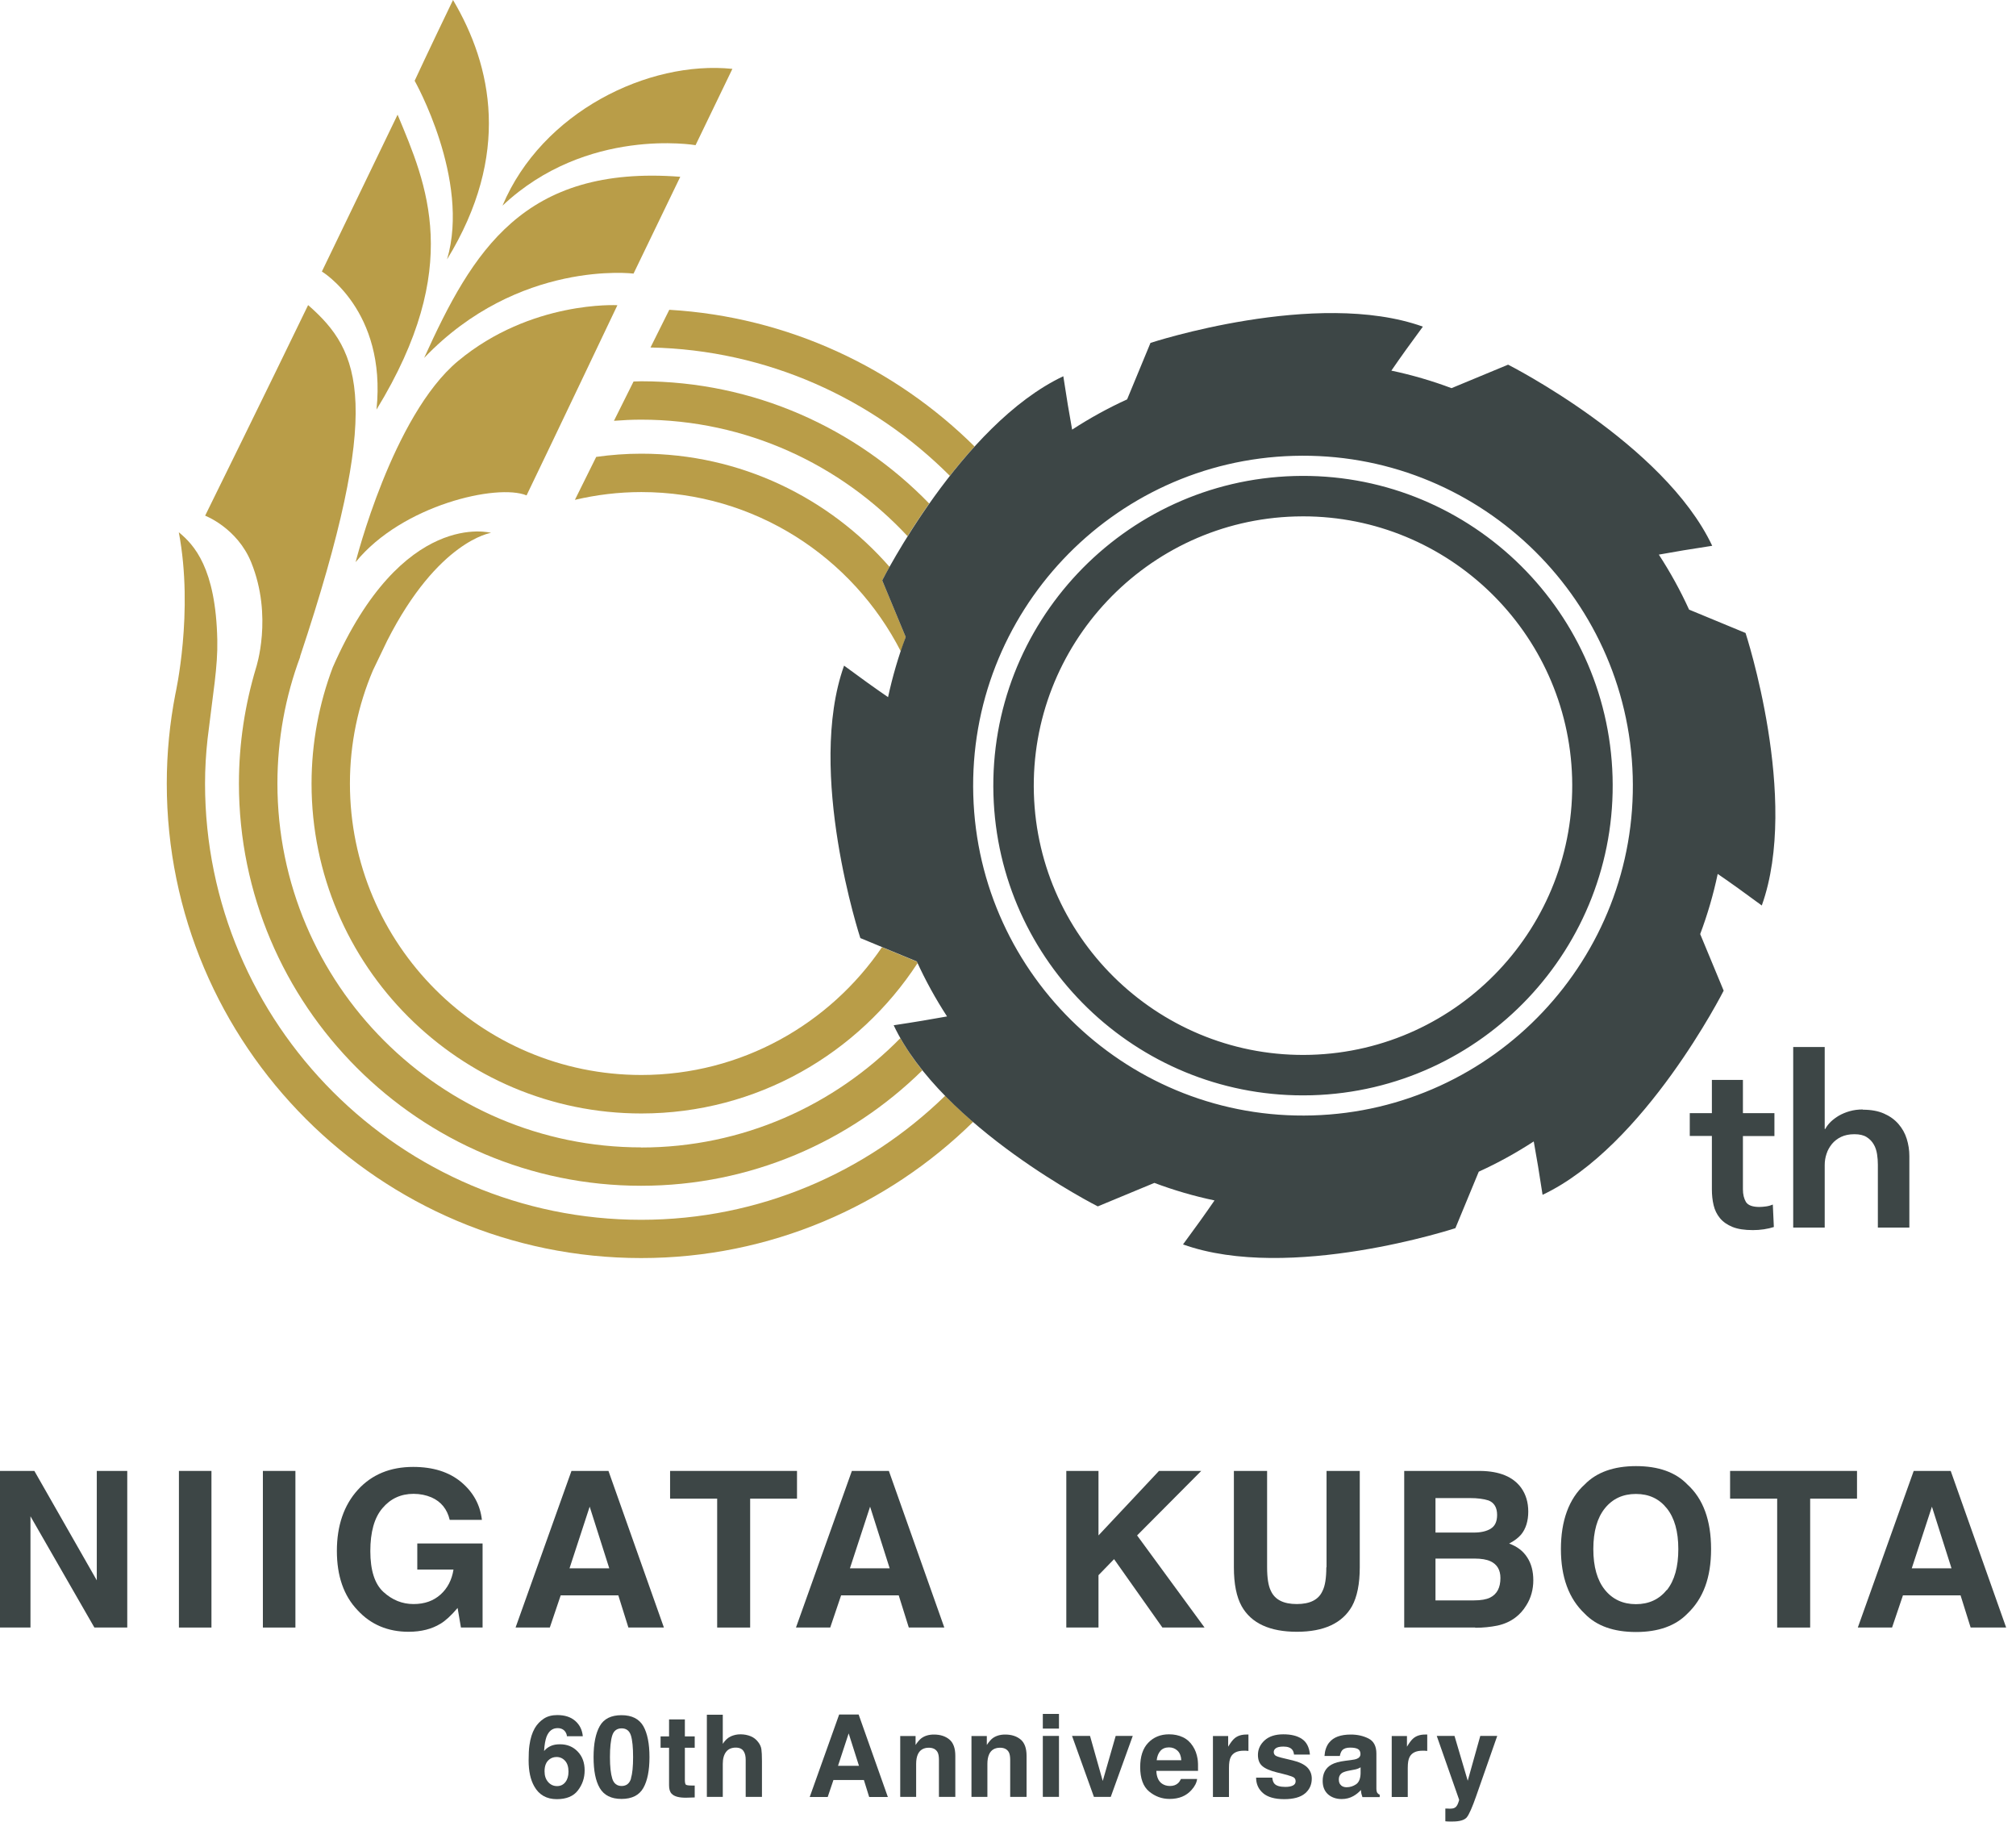 <svg width="176" height="159" viewBox="0 0 176 159" fill="none" xmlns="http://www.w3.org/2000/svg">
<g clip-path="url(#clip0_2212_252)">
<path d="M147.52 99.16V97.16H149.45V94.26H152.16V97.16H154.91V99.16H152.16V103.81C152.16 104.25 152.25 104.62 152.42 104.91C152.6 105.2 152.99 105.35 153.6 105.35C153.78 105.35 153.98 105.33 154.2 105.3C154.41 105.27 154.61 105.21 154.77 105.14L154.86 107.1C154.62 107.18 154.32 107.25 153.99 107.3C153.66 107.35 153.33 107.37 153.03 107.37C152.3 107.37 151.7 107.28 151.24 107.09C150.78 106.9 150.42 106.65 150.15 106.32C149.88 105.99 149.7 105.62 149.6 105.19C149.5 104.77 149.45 104.31 149.45 103.82V99.15H147.52V99.16Z" fill="#3D4646"/>
<path d="M162.63 96.86C163.35 96.86 163.96 96.97 164.48 97.2C165 97.43 165.41 97.73 165.74 98.11C166.07 98.49 166.31 98.92 166.46 99.4C166.61 99.88 166.69 100.39 166.69 100.9V107.15H163.94V101.65C163.94 101.36 163.92 101.06 163.87 100.74C163.82 100.43 163.73 100.14 163.58 99.89C163.43 99.63 163.23 99.42 162.96 99.25C162.69 99.08 162.34 99 161.89 99C161.44 99 161.06 99.08 160.74 99.23C160.42 99.38 160.15 99.59 159.94 99.84C159.73 100.1 159.56 100.39 159.46 100.71C159.35 101.03 159.3 101.36 159.3 101.69V107.15H156.55V91.39H159.3V98.54H159.35C159.46 98.33 159.61 98.13 159.82 97.92C160.03 97.72 160.27 97.54 160.54 97.38C160.82 97.22 161.13 97.09 161.48 96.99C161.83 96.89 162.21 96.84 162.63 96.84V96.86Z" fill="#3D4646"/>
<path d="M58.43 27.04L56.79 30.33C66.99 30.54 76.2 34.8 82.92 41.53C83.6 40.67 84.32 39.81 85.08 38.97C78.14 32.1 68.79 27.65 58.43 27.04Z" fill="#B99D48"/>
<path d="M39.029 22.64C44.629 13.5 42.959 5.76 39.549 0C37.369 4.52 36.199 7.05 36.199 7.05C36.199 7.05 41.079 15.68 39.029 22.64Z" fill="#B99D48"/>
<path d="M60.719 12.68C60.719 12.68 61.739 10.56 63.939 6.01C56.619 5.26 47.319 9.75 43.869 17.95C51.219 11.03 60.719 12.67 60.719 12.67V12.68Z" fill="#B99D48"/>
<path d="M32.87 35.75C40.49 23.29 37.24 16.08 34.71 10.01C31.89 15.85 28.1 23.7 28.1 23.7C28.1 23.7 33.76 27.09 32.87 35.74V35.75Z" fill="#B99D48"/>
<path d="M55.309 23.88C55.309 23.88 55.689 23.09 59.389 15.43C45.699 14.38 41.249 21.93 37.029 31.24C45.269 22.63 55.309 23.88 55.309 23.88Z" fill="#B99D48"/>
<path d="M31.06 49.05C35.11 44.08 43.42 42.19 45.97 43.24C47.91 39.23 53.9 26.64 53.9 26.64C53.9 26.64 46.36 26.21 39.99 31.51C34.26 36.28 31.05 49.05 31.05 49.05H31.06Z" fill="#B99D48"/>
<path d="M82.51 95.65C75.65 102.33 66.3 106.47 55.98 106.47C34.99 106.47 17.9 89.39 17.9 68.39C17.9 67.07 17.98 65.78 18.12 64.5C18.6 60.46 19.02 58.2 18.97 55.85C18.84 49.57 16.93 47.54 15.61 46.46C16.93 53.42 15.31 60.58 15.31 60.58C14.82 63.11 14.56 65.72 14.56 68.39C14.56 91.23 33.14 109.81 55.98 109.81C67.25 109.81 77.47 105.27 84.95 97.93C84.11 97.21 83.29 96.44 82.51 95.64V95.65Z" fill="#B99D48"/>
<path d="M77.009 82.66C72.429 89.39 64.719 93.83 55.989 93.83C41.959 93.83 30.549 82.42 30.549 68.39C30.549 64.89 31.269 61.55 32.559 58.51C32.729 58.16 33.799 55.93 33.799 55.93C38.249 47.17 42.869 46.51 42.869 46.51C42.869 46.51 35.149 44.36 29.049 58.25C27.859 61.41 27.199 64.83 27.199 68.4C27.199 84.27 40.109 97.19 55.989 97.19C66.089 97.19 74.969 91.95 80.109 84.06C80.089 84.02 80.069 83.98 80.049 83.94L77.009 82.68V82.66Z" fill="#B99D48"/>
<path d="M55.98 33.28C55.76 33.28 55.54 33.29 55.31 33.3L53.6 36.73C54.38 36.67 55.17 36.63 55.97 36.63C65.15 36.63 73.42 40.56 79.23 46.8C79.77 45.93 80.41 44.96 81.12 43.95C74.74 37.38 65.83 33.28 55.97 33.28H55.98Z" fill="#B99D48"/>
<path d="M77.019 50.66C77.019 50.66 77.24 50.22 77.659 49.48C72.379 43.44 64.629 39.6 55.989 39.6C54.65 39.6 53.34 39.7 52.05 39.88L50.19 43.63C52.059 43.19 53.999 42.95 55.989 42.95C65.87 42.95 74.439 48.62 78.65 56.87C78.79 56.45 78.919 56.02 79.07 55.6L77.019 50.66Z" fill="#B99D48"/>
<path d="M55.979 100.15C38.469 100.15 24.219 85.9 24.219 68.39C24.219 64.51 24.919 60.79 26.199 57.35V57.3C33.519 35.3 31.549 30.69 26.899 26.63C23.379 33.91 17.909 45.01 17.909 45.01C17.909 45.01 20.709 46.08 21.929 49.08C23.849 53.81 22.349 58.3 22.349 58.3C21.389 61.5 20.859 64.88 20.859 68.39C20.859 87.75 36.609 103.5 55.969 103.5C65.529 103.5 74.189 99.65 80.519 93.43C79.799 92.52 79.149 91.58 78.599 90.62C72.829 96.49 64.829 100.16 55.969 100.16L55.979 100.15Z" fill="#B99D48"/>
<path d="M153.809 79.03C157.139 69.73 152.389 55.25 152.389 55.25L147.459 53.21C146.699 51.54 145.809 49.93 144.819 48.41C146.139 48.17 147.679 47.91 149.479 47.64C145.259 38.71 131.659 31.83 131.659 31.83L126.719 33.88C125.019 33.24 123.269 32.73 121.469 32.35C122.229 31.24 123.139 29.97 124.219 28.51C114.919 25.18 100.439 29.93 100.439 29.93L98.399 34.86C96.729 35.62 95.119 36.51 93.599 37.5C93.359 36.18 93.099 34.64 92.829 32.84C83.899 37.06 77.019 50.66 77.019 50.66L79.069 55.6C78.429 57.3 77.919 59.05 77.529 60.85C76.419 60.09 75.149 59.18 73.689 58.1C70.359 67.4 75.109 81.88 75.109 81.88L80.039 83.92C80.799 85.59 81.689 87.2 82.679 88.72C81.359 88.96 79.819 89.22 78.019 89.49C82.239 98.42 95.839 105.3 95.839 105.3L100.779 103.25C102.479 103.89 104.229 104.4 106.029 104.78C105.269 105.89 104.359 107.16 103.279 108.62C112.579 111.95 127.059 107.2 127.059 107.2L129.099 102.27C130.769 101.51 132.379 100.62 133.899 99.63C134.139 100.95 134.399 102.5 134.669 104.29C143.599 100.07 150.479 86.47 150.479 86.47L148.429 81.53C149.069 79.83 149.579 78.08 149.959 76.28C151.069 77.04 152.339 77.95 153.799 79.03H153.809ZM114.579 97.36C98.709 97.82 85.419 85.27 84.969 69.4C84.509 53.53 97.059 40.24 112.929 39.79C128.799 39.33 142.089 51.88 142.539 67.75C142.999 83.62 130.449 96.91 114.579 97.36ZM113.739 95.61C99.189 95.61 87.149 83.99 86.729 69.35C86.299 54.45 98.079 41.98 112.979 41.55C127.879 41.12 140.349 52.9 140.779 67.8C141.209 82.7 129.429 95.17 114.529 95.6C114.269 95.6 113.999 95.61 113.739 95.61ZM113.759 45.07C113.529 45.07 113.309 45.07 113.079 45.08C100.129 45.45 89.889 56.29 90.259 69.25C90.629 82.2 101.499 92.44 114.429 92.07C127.379 91.7 137.619 80.86 137.249 67.9C136.879 55.17 126.419 45.07 113.769 45.07H113.759Z" fill="#3D4646"/>
<path d="M11.1 142.06H8.24L2.66 132.35V142.06H0V128.39H3L8.45 137.94V128.39H11.11V142.06H11.1Z" fill="#3D4646"/>
<path d="M15.62 128.39H18.46V142.06H15.62V128.39Z" fill="#3D4646"/>
<path d="M22.95 128.39H25.79V142.06H22.95V128.39Z" fill="#3D4646"/>
<path d="M38.45 141.73C37.7 142.19 36.77 142.43 35.67 142.43C33.86 142.43 32.37 141.8 31.22 140.55C30.01 139.29 29.41 137.56 29.41 135.37C29.41 133.18 30.02 131.38 31.24 130.04C32.46 128.7 34.07 128.04 36.07 128.04C37.81 128.04 39.2 128.48 40.26 129.36C41.31 130.24 41.92 131.34 42.07 132.66H39.26C39.04 131.73 38.51 131.07 37.67 130.7C37.2 130.5 36.68 130.39 36.1 130.39C35 130.39 34.09 130.81 33.39 131.64C32.68 132.47 32.33 133.72 32.33 135.39C32.33 137.06 32.71 138.26 33.48 138.96C34.25 139.66 35.12 140.01 36.1 140.01C37.08 140.01 37.84 139.73 38.46 139.18C39.07 138.63 39.45 137.9 39.59 137H36.43V134.72H42.13V142.06H40.24L39.95 140.35C39.4 141 38.9 141.46 38.47 141.72L38.45 141.73Z" fill="#3D4646"/>
<path d="M53.99 139.25H48.95L48 142.06H45.01L49.89 128.39H53.12L57.96 142.06H54.86L53.98 139.25H53.99ZM53.19 136.89L51.48 131.51L49.72 136.89H53.19Z" fill="#3D4646"/>
<path d="M69.58 128.39V130.81H65.49V142.06H62.61V130.81H58.5V128.39H69.58Z" fill="#3D4646"/>
<path d="M78.47 139.25H73.43L72.48 142.06H69.49L74.37 128.39H77.6L82.44 142.06H79.34L78.46 139.25H78.47ZM77.67 136.89L75.96 131.51L74.2 136.89H77.67Z" fill="#3D4646"/>
<path d="M105.15 142.06H101.48L97.26 136.09L95.9 137.49V142.06H93.09V128.39H95.9V134.02L101.18 128.39H104.87L99.27 134.02L105.16 142.06H105.15Z" fill="#3D4646"/>
<path d="M115.81 136.8V128.39H118.71V136.8C118.71 138.25 118.48 139.38 118.03 140.2C117.19 141.68 115.58 142.43 113.22 142.43C110.86 142.43 109.24 141.69 108.4 140.2C107.95 139.39 107.72 138.26 107.72 136.8V128.39H110.62V136.8C110.62 137.74 110.73 138.43 110.95 138.86C111.3 139.63 112.05 140.01 113.21 140.01C114.37 140.01 115.12 139.63 115.46 138.86C115.68 138.43 115.79 137.74 115.79 136.8H115.81Z" fill="#3D4646"/>
<path d="M128.79 142.06H122.59V128.39H129.23C130.91 128.41 132.09 128.9 132.79 129.85C133.21 130.43 133.42 131.13 133.42 131.94C133.42 132.75 133.21 133.45 132.79 133.95C132.55 134.23 132.21 134.49 131.75 134.73C132.45 134.98 132.98 135.39 133.33 135.94C133.69 136.49 133.86 137.16 133.86 137.94C133.86 138.72 133.66 139.48 133.25 140.12C132.99 140.55 132.67 140.91 132.28 141.2C131.84 141.53 131.32 141.76 130.73 141.89C130.13 142.01 129.48 142.08 128.79 142.08V142.06ZM130.14 133.43C130.51 133.21 130.7 132.81 130.7 132.23C130.7 131.59 130.45 131.17 129.96 130.97C129.53 130.83 128.99 130.76 128.33 130.76H125.32V133.77H128.68C129.28 133.77 129.77 133.66 130.15 133.43H130.14ZM128.72 136.04H125.32V139.69H128.68C129.28 139.69 129.75 139.61 130.08 139.45C130.69 139.15 130.99 138.58 130.99 137.74C130.99 137.03 130.7 136.54 130.11 136.27C129.78 136.12 129.32 136.04 128.73 136.04H128.72Z" fill="#3D4646"/>
<path d="M142.83 142.45C140.88 142.45 139.38 141.92 138.35 140.85C136.96 139.54 136.27 137.66 136.27 135.21C136.27 132.76 136.96 130.82 138.35 129.57C139.38 128.51 140.88 127.97 142.83 127.97C144.78 127.97 146.28 128.5 147.31 129.57C148.69 130.82 149.38 132.7 149.38 135.21C149.38 137.72 148.69 139.54 147.31 140.85C146.28 141.91 144.78 142.45 142.83 142.45ZM145.53 138.78C146.19 137.94 146.52 136.76 146.52 135.22C146.52 133.68 146.19 132.5 145.52 131.66C144.85 130.82 143.96 130.4 142.82 130.4C141.68 130.4 140.78 130.82 140.11 131.65C139.44 132.48 139.1 133.67 139.1 135.21C139.1 136.75 139.44 137.94 140.11 138.77C140.78 139.6 141.69 140.02 142.82 140.02C143.95 140.02 144.85 139.6 145.52 138.77L145.53 138.78Z" fill="#3D4646"/>
<path d="M162.12 128.39V130.81H158.03V142.06H155.15V130.81H151.04V128.39H162.12Z" fill="#3D4646"/>
<path d="M171.17 139.25H166.13L165.18 142.06H162.19L167.07 128.39H170.3L175.14 142.06H172.04L171.16 139.25H171.17ZM170.37 136.89L168.66 131.51L166.9 136.89H170.37Z" fill="#3D4646"/>
<path d="M48.89 152.25C49.52 152.25 50.03 152.46 50.44 152.89C50.85 153.32 51.04 153.86 51.04 154.53C51.04 155.2 50.84 155.77 50.45 156.28C50.06 156.79 49.44 157.04 48.61 157.04C47.72 157.04 47.06 156.67 46.64 155.92C46.31 155.34 46.15 154.59 46.15 153.66C46.15 153.12 46.17 152.68 46.22 152.34C46.3 151.74 46.46 151.24 46.69 150.84C46.89 150.5 47.16 150.22 47.48 150.01C47.8 149.8 48.2 149.7 48.65 149.7C49.31 149.7 49.83 149.87 50.22 150.21C50.61 150.55 50.83 151 50.88 151.55H49.49C49.49 151.44 49.45 151.31 49.36 151.17C49.21 150.95 48.98 150.84 48.68 150.84C48.23 150.84 47.91 151.09 47.71 151.6C47.61 151.88 47.53 152.29 47.5 152.84C47.67 152.63 47.87 152.49 48.1 152.39C48.33 152.29 48.59 152.25 48.88 152.25H48.89ZM47.95 153.58C47.68 153.79 47.54 154.13 47.54 154.61C47.54 154.99 47.64 155.3 47.85 155.54C48.06 155.78 48.32 155.9 48.63 155.9C48.94 155.9 49.18 155.78 49.36 155.55C49.54 155.32 49.63 155.02 49.63 154.64C49.63 154.23 49.53 153.91 49.33 153.69C49.13 153.47 48.88 153.36 48.59 153.36C48.35 153.36 48.14 153.43 47.96 153.57L47.95 153.58Z" fill="#3D4646"/>
<path d="M54.26 157.02C53.36 157.02 52.73 156.7 52.36 156.07C51.99 155.44 51.82 154.54 51.82 153.37C51.82 152.2 52 151.3 52.36 150.66C52.72 150.02 53.36 149.71 54.26 149.71C55.16 149.71 55.79 150.03 56.16 150.66C56.52 151.29 56.7 152.2 56.7 153.37C56.7 154.54 56.52 155.44 56.16 156.07C55.8 156.7 55.16 157.02 54.26 157.02ZM55.08 155.24C55.21 154.81 55.27 154.19 55.27 153.37C55.27 152.55 55.21 151.89 55.08 151.48C54.95 151.07 54.68 150.86 54.27 150.86C53.86 150.86 53.58 151.07 53.45 151.48C53.32 151.89 53.25 152.52 53.25 153.37C53.25 154.22 53.32 154.81 53.45 155.24C53.58 155.67 53.86 155.89 54.27 155.89C54.68 155.89 54.96 155.67 55.09 155.24H55.08Z" fill="#3D4646"/>
<path d="M60.65 155.85V156.89L59.99 156.91C59.33 156.93 58.88 156.82 58.64 156.57C58.48 156.41 58.41 156.16 58.41 155.83V152.55H57.67V151.56H58.41V150.08H59.79V151.56H60.65V152.55H59.79V155.36C59.79 155.58 59.82 155.71 59.87 155.77C59.93 155.82 60.09 155.85 60.38 155.85C60.42 155.85 60.47 155.85 60.51 155.85C60.56 155.85 60.6 155.85 60.65 155.85Z" fill="#3D4646"/>
<path d="M66.52 153.72V156.84H65.1V153.6C65.1 153.31 65.05 153.08 64.95 152.91C64.82 152.66 64.58 152.54 64.23 152.54C63.88 152.54 63.58 152.66 63.39 152.91C63.2 153.16 63.1 153.51 63.1 153.96V156.84H61.71V149.67H63.1V152.21C63.3 151.9 63.54 151.68 63.8 151.56C64.07 151.44 64.34 151.38 64.64 151.38C64.97 151.38 65.27 151.44 65.54 151.55C65.81 151.66 66.03 151.84 66.2 152.07C66.35 152.27 66.44 152.47 66.47 152.68C66.5 152.89 66.52 153.23 66.52 153.71V153.72Z" fill="#3D4646"/>
<path d="M75.41 155.37H72.76L72.26 156.85H70.69L73.26 149.65H74.96L77.51 156.85H75.88L75.42 155.37H75.41ZM74.99 154.13L74.09 151.3L73.16 154.13H74.99Z" fill="#3D4646"/>
<path d="M81.091 152.55C80.621 152.55 80.291 152.75 80.121 153.15C80.031 153.36 79.981 153.63 79.981 153.96V156.84H78.591V151.53H79.931V152.31C80.111 152.04 80.281 151.84 80.441 151.72C80.731 151.51 81.091 151.4 81.531 151.4C82.081 151.4 82.531 151.54 82.881 151.83C83.231 152.12 83.401 152.6 83.401 153.26V156.84H81.971V153.6C81.971 153.32 81.931 153.1 81.861 152.96C81.721 152.69 81.461 152.55 81.081 152.55H81.091Z" fill="#3D4646"/>
<path d="M87.311 152.55C86.841 152.55 86.51 152.75 86.341 153.15C86.251 153.36 86.201 153.63 86.201 153.96V156.84H84.811V151.53H86.151V152.31C86.331 152.04 86.501 151.84 86.661 151.72C86.951 151.51 87.311 151.4 87.751 151.4C88.3 151.4 88.751 151.54 89.1 151.83C89.451 152.12 89.621 152.6 89.621 153.26V156.84H88.191V153.6C88.191 153.32 88.151 153.1 88.081 152.96C87.941 152.69 87.681 152.55 87.301 152.55H87.311Z" fill="#3D4646"/>
<path d="M92.45 149.6V150.88H91.04V149.6H92.45ZM92.45 151.52V156.84H91.04V151.52H92.45Z" fill="#3D4646"/>
<path d="M93.601 151.52H95.161L96.271 155.45L97.401 151.52H98.891L96.971 156.84H95.501L93.591 151.52H93.601Z" fill="#3D4646"/>
<path d="M104.51 155.28C104.47 155.6 104.31 155.92 104.02 156.24C103.56 156.76 102.93 157.02 102.11 157.02C101.43 157.02 100.84 156.8 100.32 156.37C99.8 155.94 99.54 155.22 99.54 154.24C99.54 153.32 99.77 152.61 100.24 152.12C100.71 151.63 101.31 151.38 102.06 151.38C102.5 151.38 102.9 151.46 103.26 151.63C103.62 151.8 103.91 152.06 104.14 152.42C104.35 152.74 104.48 153.1 104.55 153.52C104.59 153.76 104.6 154.12 104.59 154.57H100.95C100.97 155.1 101.14 155.48 101.45 155.69C101.64 155.82 101.87 155.89 102.14 155.89C102.43 155.89 102.66 155.81 102.84 155.65C102.94 155.56 103.02 155.44 103.1 155.28H104.52H104.51ZM103.13 153.65C103.11 153.28 103 153 102.8 152.81C102.6 152.62 102.35 152.52 102.06 152.52C101.74 152.52 101.49 152.62 101.31 152.82C101.13 153.02 101.02 153.3 100.98 153.64H103.14L103.13 153.65Z" fill="#3D4646"/>
<path d="M108.581 152.81C108.021 152.81 107.641 152.99 107.451 153.36C107.341 153.57 107.291 153.88 107.291 154.31V156.85H105.891V151.53H107.221V152.46C107.431 152.11 107.621 151.86 107.781 151.73C108.041 151.51 108.381 151.4 108.801 151.4C108.831 151.4 108.851 151.4 108.871 151.4C108.891 151.4 108.931 151.4 108.991 151.4V152.83C108.901 152.83 108.821 152.81 108.761 152.81C108.701 152.81 108.641 152.81 108.591 152.81H108.581Z" fill="#3D4646"/>
<path d="M113.64 151.77C114.06 152.04 114.3 152.5 114.36 153.15H112.97C112.95 152.97 112.9 152.83 112.82 152.73C112.67 152.54 112.41 152.45 112.04 152.45C111.74 152.45 111.52 152.5 111.39 152.59C111.26 152.68 111.2 152.8 111.2 152.92C111.2 153.08 111.27 153.2 111.41 153.27C111.55 153.35 112.03 153.47 112.86 153.66C113.41 153.79 113.83 153.99 114.11 154.25C114.38 154.52 114.52 154.85 114.52 155.25C114.52 155.78 114.32 156.21 113.93 156.54C113.54 156.87 112.93 157.04 112.11 157.04C111.29 157.04 110.66 156.86 110.26 156.51C109.86 156.16 109.66 155.71 109.66 155.16H111.07C111.1 155.41 111.16 155.58 111.26 155.69C111.43 155.88 111.75 155.97 112.22 155.97C112.49 155.97 112.71 155.93 112.87 155.85C113.03 155.77 113.11 155.65 113.11 155.48C113.11 155.31 113.05 155.2 112.91 155.12C112.77 155.04 112.3 154.9 111.46 154.7C110.86 154.55 110.43 154.36 110.19 154.14C109.94 153.92 109.82 153.6 109.82 153.18C109.82 152.69 110.01 152.27 110.4 151.91C110.79 151.56 111.33 151.38 112.03 151.38C112.73 151.38 113.24 151.51 113.66 151.78L113.64 151.77Z" fill="#3D4646"/>
<path d="M116.041 152.1C116.411 151.63 117.041 151.4 117.931 151.4C118.511 151.4 119.031 151.52 119.481 151.75C119.931 151.98 120.161 152.42 120.161 153.06V155.5C120.161 155.67 120.161 155.87 120.161 156.12C120.161 156.3 120.201 156.43 120.241 156.49C120.281 156.55 120.351 156.61 120.451 156.65V156.86H118.941C118.901 156.75 118.871 156.65 118.851 156.56C118.831 156.47 118.821 156.36 118.811 156.24C118.621 156.45 118.401 156.63 118.151 156.77C117.851 156.94 117.511 157.03 117.131 157.03C116.651 157.03 116.251 156.89 115.941 156.62C115.631 156.34 115.471 155.95 115.471 155.45C115.471 154.8 115.721 154.32 116.231 154.03C116.511 153.87 116.911 153.76 117.451 153.69L117.921 153.63C118.181 153.6 118.361 153.56 118.471 153.51C118.671 153.43 118.771 153.29 118.771 153.11C118.771 152.89 118.691 152.74 118.541 152.66C118.391 152.58 118.171 152.54 117.871 152.54C117.541 152.54 117.311 152.62 117.171 152.78C117.071 152.9 117.011 153.06 116.971 153.27H115.631C115.661 152.8 115.791 152.42 116.021 152.12L116.041 152.1ZM117.081 155.84C117.211 155.95 117.371 156 117.561 156C117.861 156 118.141 155.91 118.391 155.74C118.641 155.57 118.771 155.24 118.781 154.78V154.26C118.691 154.32 118.601 154.36 118.511 154.39C118.421 154.42 118.301 154.46 118.141 154.48L117.831 154.54C117.541 154.59 117.331 154.66 117.201 154.73C116.991 154.86 116.881 155.05 116.881 155.32C116.881 155.56 116.951 155.73 117.081 155.83V155.84Z" fill="#3D4646"/>
<path d="M124.19 152.81C123.63 152.81 123.25 152.99 123.06 153.36C122.95 153.57 122.9 153.88 122.9 154.31V156.85H121.5V151.53H122.83V152.46C123.04 152.11 123.23 151.86 123.39 151.73C123.65 151.51 123.99 151.4 124.41 151.4C124.44 151.4 124.46 151.4 124.48 151.4C124.5 151.4 124.54 151.4 124.6 151.4V152.83C124.51 152.83 124.43 152.81 124.37 152.81C124.31 152.81 124.25 152.81 124.2 152.81H124.19Z" fill="#3D4646"/>
<path d="M128.131 155.45L129.231 151.52H130.711L128.881 156.75C128.531 157.76 128.251 158.38 128.051 158.63C127.841 158.87 127.431 158.99 126.821 158.99C126.701 158.99 126.601 158.99 126.521 158.99C126.451 158.99 126.331 158.99 126.181 158.97V157.86H126.361C126.501 157.88 126.631 157.87 126.751 157.86C126.871 157.85 126.981 157.81 127.061 157.75C127.141 157.69 127.221 157.58 127.291 157.4C127.361 157.22 127.391 157.12 127.381 157.08L125.431 151.52H126.981L128.141 155.45H128.131Z" fill="#3D4646"/>
</g>
<defs>
<clipPath id="clip0_2212_252">
<rect width="175.15" height="159" fill="white"/>
</clipPath>
</defs>
</svg>
